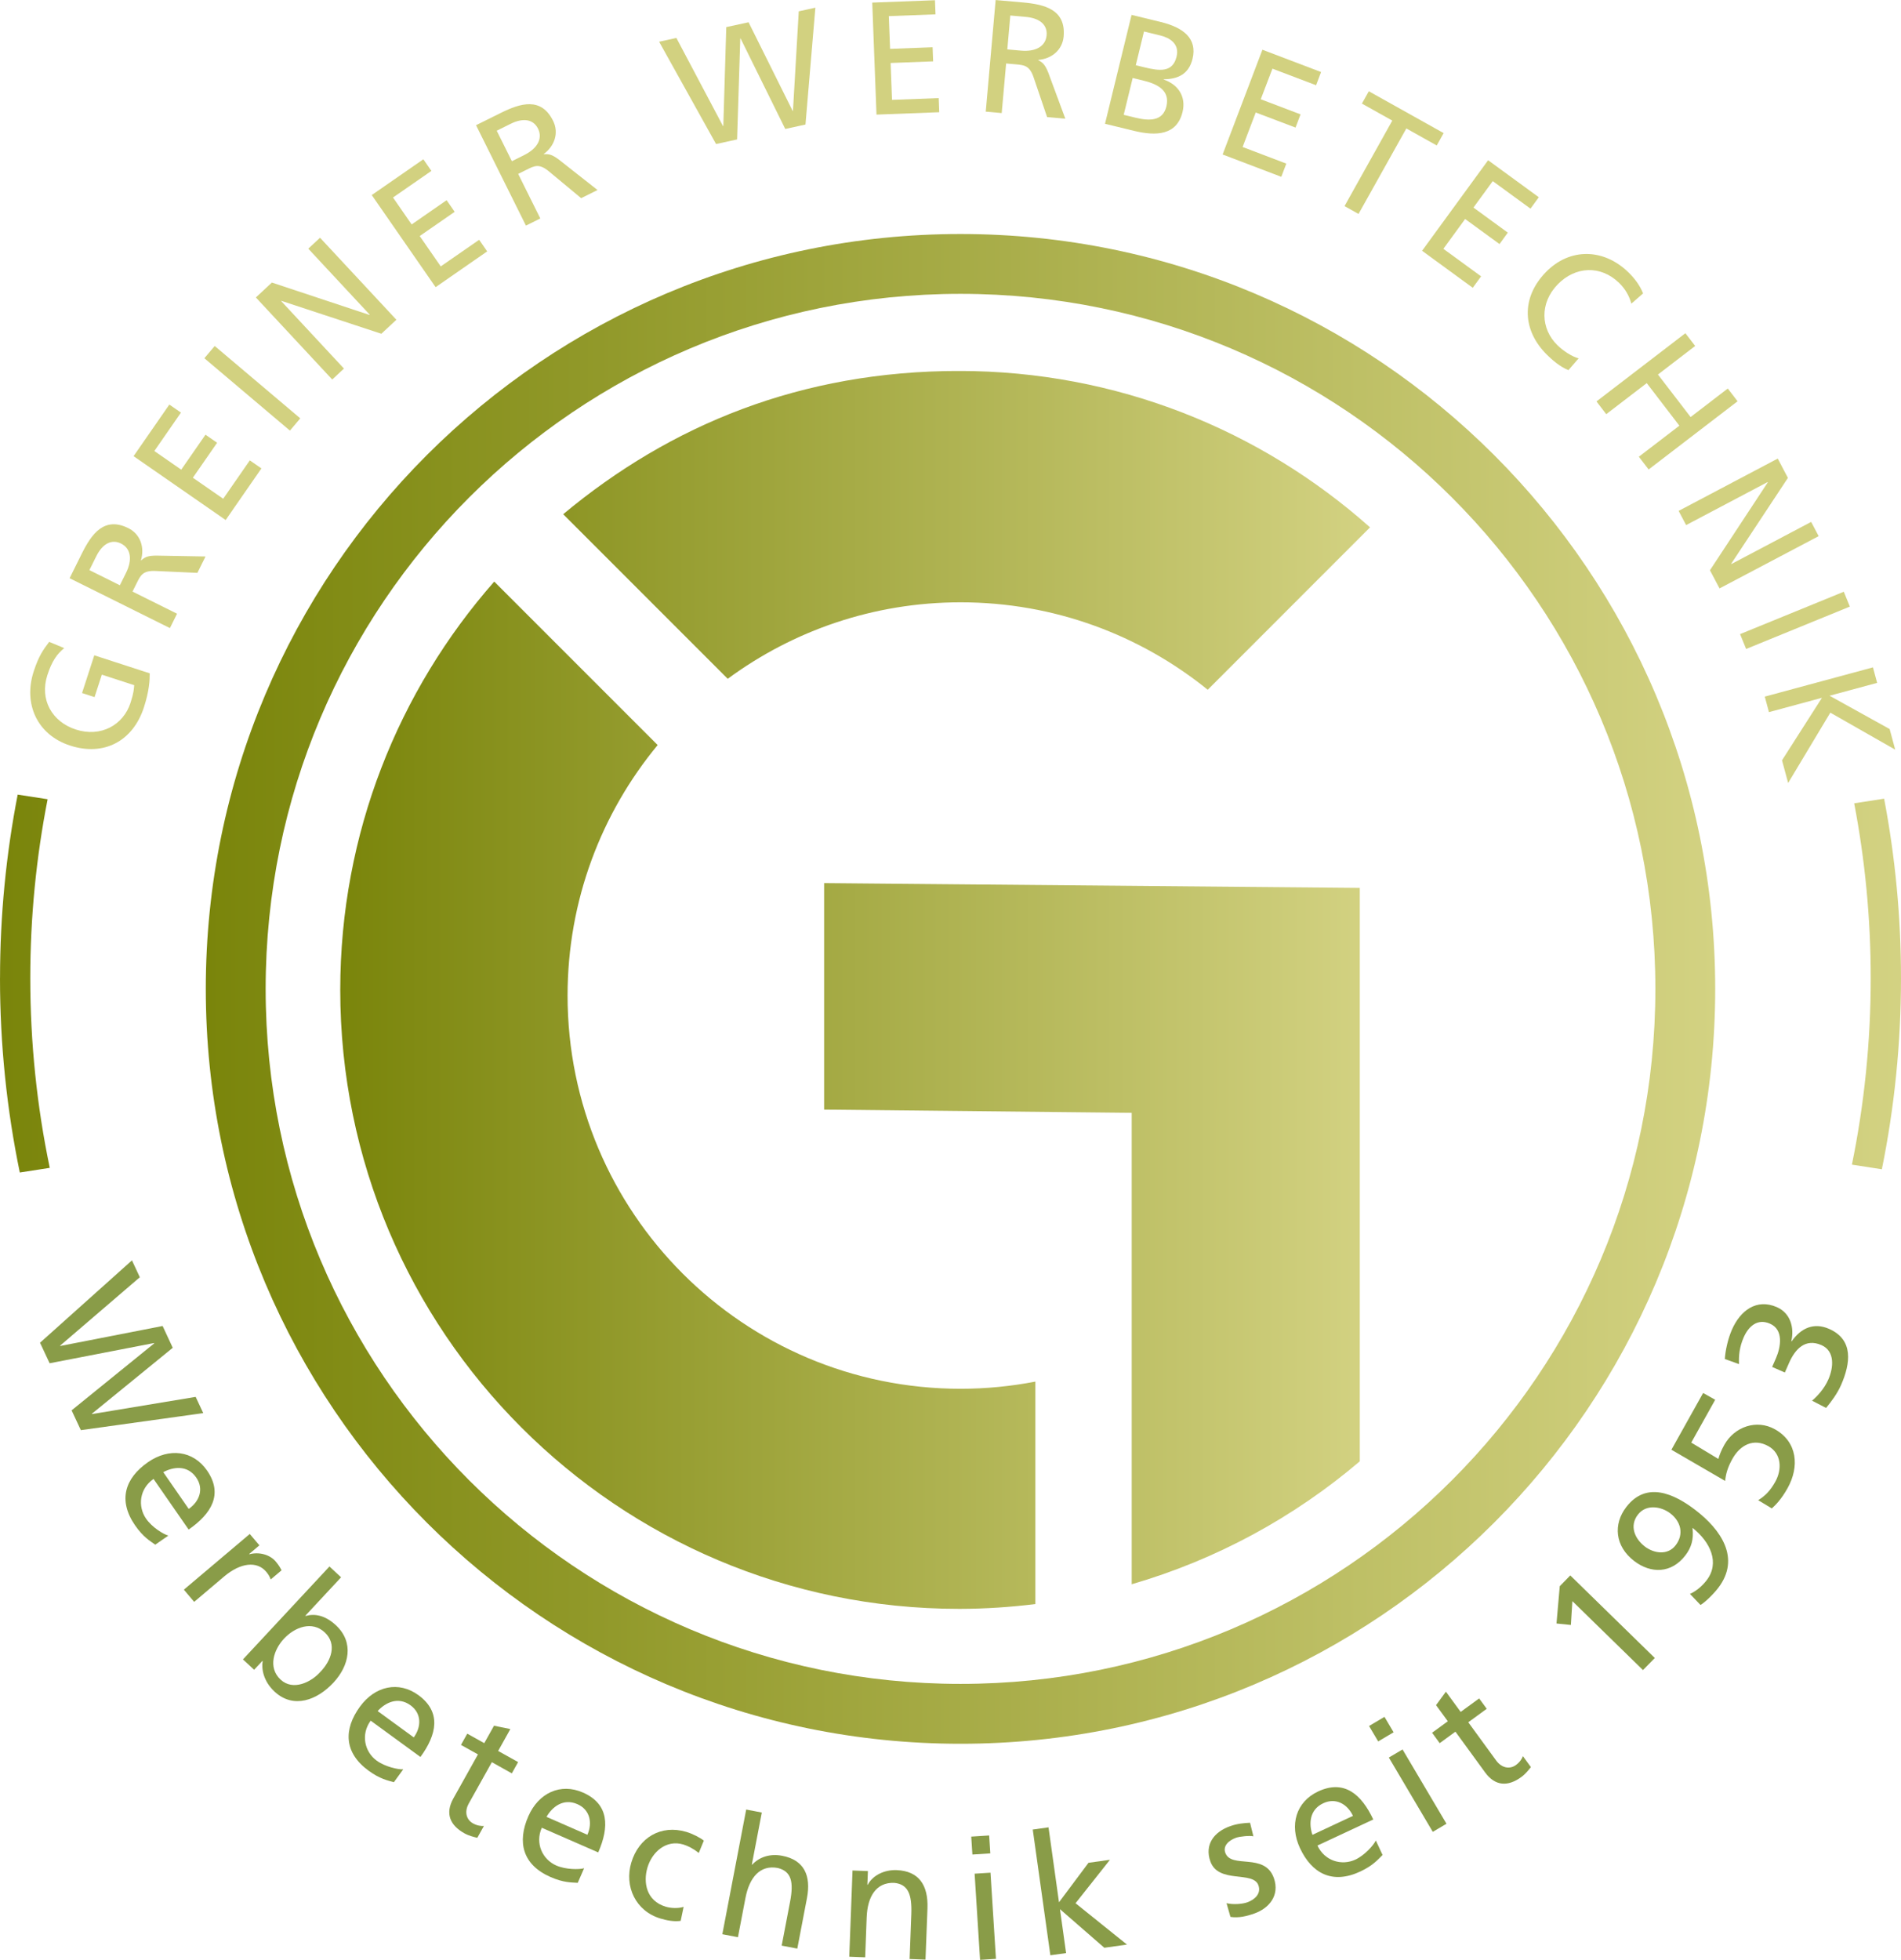<?xml version="1.0" encoding="UTF-8"?>
<svg xmlns="http://www.w3.org/2000/svg" xmlns:xlink="http://www.w3.org/1999/xlink" id="Ebene_1" data-name="Ebene 1" viewBox="0 0 495.41 510.63">
  <defs>
    <style>
      .cls-1 {
        clip-path: url(#clippath-2);
      }

      .cls-1, .cls-2, .cls-3, .cls-4 {
        fill: none;
      }

      .cls-2 {
        clip-path: url(#clippath-1);
      }

      .cls-5 {
        fill: #d2d180;
      }

      .cls-6 {
        fill: #899c48;
      }

      .cls-3 {
        clip-rule: evenodd;
      }

      .cls-7 {
        fill: url(#Unbenannter_Verlauf_6-3);
      }

      .cls-8 {
        fill: url(#Unbenannter_Verlauf_6-2);
      }

      .cls-9 {
        fill: url(#Unbenannter_Verlauf_6);
      }

      .cls-4 {
        clip-path: url(#clippath);
      }
    </style>
    <clipPath id="clippath">
      <path class="cls-3" d="m69.23,257.65c0-100.01,81.08-181.09,181.09-181.09s181.08,81.08,181.08,181.09-81.07,181.08-181.08,181.08-181.09-81.07-181.09-181.08Zm-15.6,0c0,108.62,88.06,196.68,196.68,196.68s196.68-88.06,196.68-196.68S358.94,60.97,250.31,60.97,53.63,149.02,53.63,257.65Z"></path>
    </clipPath>
    <linearGradient id="Unbenannter_Verlauf_6" data-name="Unbenannter Verlauf 6" x1="53.63" y1="257.65" x2="447" y2="257.65" gradientUnits="userSpaceOnUse">
      <stop offset="0" stop-color="#7a850b"></stop>
      <stop offset="1" stop-color="#d3d282"></stop>
    </linearGradient>
    <clipPath id="clippath-1">
      <path class="cls-3" d="m214.77,289.1l80.16.84v122.83c22.14-6.44,42.33-17.47,59.44-32.03v-149.4l-139.6-1.25v59.02Zm35.16,130.08h.32c6.63-.01,13.15-.46,19.57-1.25v-57.96c-6.3,1.21-12.81,1.87-19.46,1.87-56.58,0-102.45-45.87-102.45-102.45,0-24.8,8.82-47.55,23.48-65.27l-42.59-42.59c-24.96,28.4-40.13,65.61-40.13,106.39,0,89.06,72.2,161.26,161.26,161.26Zm-103.16-285.2l42.88,42.88c16.99-12.52,37.97-19.93,60.7-19.93,24.4,0,46.79,8.55,64.39,22.78l42.3-42.31c-28.48-25.33-65.99-40.75-107.11-40.75s-75.2,14.03-103.16,37.32Z"></path>
    </clipPath>
    <linearGradient id="Unbenannter_Verlauf_6-2" data-name="Unbenannter Verlauf 6" x1="88.67" y1="257.92" x2="357.04" y2="257.92" xlink:href="#Unbenannter_Verlauf_6"></linearGradient>
    <clipPath id="clippath-2">
      <path class="cls-3" d="m483.21,209.3c2.82,14.75,4.31,29.96,4.31,45.53,0,16.65-1.69,32.91-4.9,48.61l7.8,1.21c3.27-16.09,4.99-32.75,4.99-49.82,0-15.98-1.52-31.6-4.4-46.74l-7.8,1.21ZM0,254.84c0,17.36,1.78,34.3,5.16,50.65l7.81-1.21c-3.33-15.95-5.08-32.49-5.08-49.44,0-15.94,1.56-31.52,4.52-46.6l-7.8-1.21c-3.01,15.47-4.6,31.46-4.6,47.81Z"></path>
    </clipPath>
    <linearGradient id="Unbenannter_Verlauf_6-3" data-name="Unbenannter Verlauf 6" x1="0" y1="256.25" x2="495.41" y2="256.25" xlink:href="#Unbenannter_Verlauf_6"></linearGradient>
  </defs>
  <g class="cls-4">
    <rect class="cls-9" x="53.63" y="60.97" width="393.37" height="393.36"></rect>
  </g>
  <g class="cls-2">
    <rect class="cls-8" x="88.67" y="96.66" width="268.37" height="322.52"></rect>
  </g>
  <g class="cls-1">
    <rect class="cls-7" y="207.02" width="495.41" height="98.46"></rect>
  </g>
  <polygon class="cls-6" points="10.43 349.84 12.93 355.19 40.16 349.92 40.2 350 18.66 367.46 21.07 372.62 52.97 368.18 50.99 363.95 23.98 368.43 23.94 368.35 45.02 351.16 42.38 345.48 15.7 350.69 15.66 350.61 36.44 332.78 34.39 328.38 10.43 349.84"></polygon>
  <path class="cls-6" d="m42.55,383.57c2.57-1.4,6.28-1.94,8.59,1.4,2.04,2.94.87,6.21-1.96,8.17l-6.63-9.57Zm1.31,16.53c-1.27-.36-4.24-2.16-5.79-4.41-2.24-3.23-1.72-7.82,1.94-10.36l9.15,13.19c5.94-4.12,9.06-9.23,4.79-15.39-3.62-5.22-9.88-5.97-15.36-2.18-6.02,4.17-7.92,9.94-3.37,16.5,2.11,3.04,3.87,4.03,5.24,5.01l3.41-2.36Z"></path>
  <path class="cls-6" d="m47.92,414.19l2.68,3.17,7.81-6.61c4.31-3.64,8.57-4.07,10.96-1.24.46.54.93,1.24,1.18,2.01l2.83-2.39c-.43-.79-.73-1.34-1.53-2.29-1.54-1.82-4.36-2.56-6.85-1.89l-.06-.07,2.66-2.25-2.51-2.96-17.18,14.52Z"></path>
  <path class="cls-6" d="m83.47,435.62c-2.34,2.64-7.09,5.03-10.35,1.99-3.42-3.19-1.69-7.9.87-10.64,2.85-3.07,7.35-4.73,10.64-1.66,3.29,3.07,1.67,7.4-1.16,10.31m-20.15-3.27l2.91,2.7,2.16-2.32.06.06c-.33,1.98.16,5.21,3.09,7.94,4.97,4.63,11.16,2.19,15.36-2.33,4.12-4.42,5.43-10.49.65-14.94-2.87-2.67-5.57-3.08-7.92-2.43l-.06-.06,9.32-10.01-3.03-2.82-22.54,24.21Z"></path>
  <path class="cls-6" d="m98.42,445.81c1.96-2.17,5.29-3.89,8.57-1.5,2.89,2.11,2.86,5.58.84,8.36l-9.41-6.86Zm6.67,15.18c-1.31.08-4.71-.65-6.92-2.26-3.17-2.31-4.19-6.82-1.57-10.42l12.97,9.46c4.26-5.84,5.52-11.69-.53-16.11-5.13-3.74-11.3-2.4-15.22,2.98-4.31,5.91-4.22,11.99,2.23,16.7,2.99,2.18,4.97,2.54,6.59,3.01l2.44-3.35Z"></path>
  <path class="cls-6" d="m135.02,459.1l-5.2-2.9,3.18-5.7-4.26-.87-2.54,4.54-4.43-2.47-1.64,2.93,4.43,2.47-6.41,11.47c-2.2,3.93-.88,6.99,2.86,9.08,1.16.65,2.44.96,3.38,1.18l1.72-3.08c-.73.04-1.73-.06-2.85-.68-1.66-.93-2.35-2.93-1.08-5.2l6-10.74,5.2,2.91,1.64-2.93Z"></path>
  <path class="cls-6" d="m142.42,473.38c1.45-2.54,4.33-4.94,8.04-3.32,3.27,1.43,4,4.83,2.62,7.98l-10.67-4.67Zm9.79,13.38c-1.26.36-4.74.38-7.24-.71-3.6-1.57-5.57-5.76-3.78-9.84l14.71,6.43c2.9-6.63,2.87-12.61-4-15.61-5.82-2.55-11.55.1-14.22,6.2-2.93,6.71-1.52,12.62,5.79,15.82,3.39,1.48,5.4,1.4,7.09,1.51l1.66-3.8Z"></path>
  <path class="cls-6" d="m183.43,479.57c-1-.8-2.96-1.8-4.57-2.28-6.59-1.96-12.4,1.46-14.35,8.02-1.84,6.17,1.12,12.62,7.63,14.56,1.44.43,3.38.87,5.25.6l.76-3.64c-1.46.44-3.28.36-4.63-.04-5.12-1.52-5.93-6.37-4.79-10.21,1.22-4.1,4.9-7.33,9.33-6.01,1.27.38,2.7,1.13,4.04,2.21l1.32-3.2Z"></path>
  <path class="cls-6" d="m188.24,503.95l4.07.78,1.96-10.22c1.03-5.37,3.82-8.7,8.46-7.81,3.51.9,4.15,3.63,3.17,8.78l-2.19,11.44,4.07.78,2.51-13.12c1.14-5.93-.74-9.98-6.46-11.07-3.08-.59-5.89.26-7.81,2.32l-.09-.02,2.6-13.56-4.07-.78-6.22,32.49Z"></path>
  <path class="cls-6" d="m221.33,509.81l4.14.16.39-10.4c.21-5.47,2.47-9.17,7.18-9,3.61.36,4.65,2.96,4.45,8.2l-.44,11.64,4.14.16.51-13.35c.23-6.04-2.23-9.75-8.05-9.97-3.13-.12-6.18,1.31-7.52,3.82h-.09s.14-3.57.14-3.57l-4.01-.15-.85,22.48Z"></path>
  <path class="cls-6" d="m257.78,478.22l-4.67.3.3,4.67,4.67-.3-.3-4.67Zm-2.37,32.41l4.14-.26-1.42-22.45-4.14.26,1.42,22.45Z"></path>
  <polygon class="cls-6" points="273.73 509.44 277.83 508.87 276.23 497.42 287.79 507.48 293.69 506.65 280.29 495.88 289.26 484.56 283.67 485.34 275.98 495.63 273.25 476.11 269.14 476.68 273.73 509.44"></polygon>
  <path class="cls-6" d="m320.67,499.44c2.13.33,4.24-.18,6.23-.89,3.79-1.33,6.67-4.69,5.08-9.22-2.39-6.78-11.14-2.3-12.67-6.62-.62-1.75.84-3.19,2.83-3.9.92-.32,3.44-.6,4.5-.37l-.87-3.53c-1.7.08-3.33.24-5.16.88-4.2,1.48-6.74,4.76-5.19,9.17,2.1,5.95,11.17,2.38,12.53,6.25.81,2.29-1.14,3.81-2.92,4.44-1.12.4-3.5.67-5.39.22l1.02,3.57Z"></path>
  <path class="cls-6" d="m342.03,478.05c-.95-2.77-.85-6.51,2.83-8.23,3.24-1.51,6.27.19,7.73,3.3l-10.55,4.93Zm16.51,1.49c-.56,1.19-2.84,3.81-5.32,4.97-3.56,1.66-8,.38-9.89-3.66l14.55-6.79c-3.06-6.55-7.57-10.48-14.36-7.31-5.75,2.69-7.56,8.74-4.74,14.77,3.1,6.63,8.47,9.48,15.7,6.1,3.36-1.57,4.62-3.13,5.82-4.32l-1.75-3.76Z"></path>
  <path class="cls-6" d="m360.8,447.32l-4.02,2.38,2.38,4.02,4.02-2.38-2.38-4.02Zm12.59,29.96l3.57-2.11-11.45-19.36-3.57,2.11,11.45,19.36Z"></path>
  <path class="cls-6" d="m385.47,442.52l-4.81,3.51-3.85-5.27-2.57,3.51,3.07,4.2-4.1,2.99,1.98,2.71,4.1-2.99,7.74,10.62c2.65,3.63,5.98,3.72,9.44,1.19,1.07-.78,1.89-1.82,2.49-2.58l-2.08-2.85c-.26.68-.78,1.55-1.81,2.3-1.53,1.12-3.65.91-5.18-1.19l-7.25-9.94,4.81-3.51-1.98-2.71Z"></path>
  <polygon class="cls-6" points="428.17 435.13 431.25 431.98 409.22 410.47 406.48 413.28 405.63 422.99 409.38 423.38 409.77 417.17 428.17 435.13"></polygon>
  <path class="cls-6" d="m428.65,402.93c-2.62-2.01-4.07-5.34-1.82-8.28,2.2-2.87,6.13-2.13,8.45-.36,2.73,2.09,3.64,5.4,1.41,8.31-2.12,2.77-5.76,2.08-8.04.34m14.5,15.23c1.06-.58,3.35-2.77,4.63-4.45,5.93-7.74.66-15.22-5.95-20.29-5.57-4.27-12.8-7.59-18.03-.76-3.41,4.45-2.97,10.17,2.07,14.04,4.38,3.35,9.71,3.28,13.34-1.45,1.56-2.03,2.21-4.19,1.87-7.07l.02-.1c4.64,3.67,7.15,9.09,3.66,13.64-1.21,1.57-2.71,2.81-4.34,3.56l2.74,2.88Z"></path>
  <path class="cls-6" d="m443.84,362.94l-8.26,14.78,14,8.13c.18-1.77.61-3.45,1.9-5.76,2.02-3.62,5.52-5.45,9.37-3.3,3.43,1.92,3.59,6.05,1.81,9.25-1.31,2.35-2.62,3.69-4.47,4.83l3.55,2.14c.88-.77,2.48-2.35,4.11-5.28,3.12-5.58,2.59-12.04-3.3-15.34-4.77-2.67-10.53-.68-13.18,4.05-.86,1.54-1.34,2.84-1.55,3.68l-7.07-4.26,6.24-11.16-3.16-1.77Z"></path>
  <path class="cls-6" d="m465.14,357.6l1.08-2.46c1.59-3.64,4.25-6.52,8.45-4.68,3.6,1.57,3.15,5.9,1.8,8.97-1.06,2.42-2.88,4.37-4.24,5.51l3.65,1.89c1.3-1.55,2.93-3.72,3.92-5.99,2.44-5.58,3.33-11.78-3.14-14.61-4-1.75-7.34-.18-9.75,3.25l-.08-.04c.81-3.5-.22-7.32-3.77-8.87-5.33-2.33-9.55.92-11.72,5.89-1.04,2.38-1.71,5.46-1.84,7.62l3.7,1.33c-.11-2.07.09-4.39,1.2-6.94,1.29-2.95,3.63-5.01,6.87-3.59,3.6,1.57,2.82,6.1,1.55,9.01l-.99,2.26,3.31,1.45Z"></path>
  <path class="cls-5" d="m12.82,167.23c-1.55,2.05-2.72,3.65-4.04,7.71-2.75,8.48.92,16.53,9.48,19.31,8.83,2.87,16.38-1.15,19.24-9.94,1.41-4.34,1.54-7.2,1.52-8.88l-14.45-4.69-3.19,9.83,3.26,1.06,1.9-5.85,8.44,2.74c-.12,1.06-.08,1.87-.97,4.61-1.87,5.77-7.74,9.06-14.26,6.94-6.21-2.02-9.48-7.79-7.4-14.19,1.16-3.58,2.48-5.48,4.39-7.02l-3.92-1.62Z"></path>
  <path class="cls-5" d="m23.29,148.55l1.79-3.6c1.71-3.45,4.11-4.5,6.47-3.33,2.51,1.25,3.04,4.13,1.27,7.69l-1.58,3.18-7.94-3.95Zm20.99,15.1l1.86-3.75-11.61-5.77,1.12-2.25c.99-1.99,1.6-3.22,4.73-3.12l11.06.5,2.12-4.27-12.87-.23c-2.02.02-2.86.31-3.89,1.25l-.07-.04c.98-3.3-.09-6.77-3.28-8.36-6.26-3.11-9.56,1.46-12.13,6.63l-3.18,6.41,26.15,13Z"></path>
  <polygon class="cls-5" points="58.81 135.49 68.13 122.04 65.1 119.95 58.17 129.95 50.26 124.47 56.58 115.36 53.55 113.26 47.23 122.37 40.22 117.51 47.16 107.5 44.13 105.41 34.81 118.85 58.81 135.49"></polygon>
  <rect class="cls-5" x="63.67" y="86.56" width="4.18" height="29.2" transform="translate(-53.95 86.06) rotate(-49.78)"></rect>
  <polygon class="cls-5" points="86.58 98.88 89.64 96.03 73.28 78.45 73.34 78.39 99.38 86.96 103.3 83.31 83.4 61.94 80.34 64.79 96.36 82 96.3 82.06 70.85 73.62 66.68 77.5 86.58 98.88"></polygon>
  <polygon class="cls-5" points="113.52 74.82 126.96 65.5 124.87 62.48 114.86 69.41 109.38 61.5 118.49 55.19 116.39 52.16 107.28 58.48 102.42 51.46 112.42 44.53 110.33 41.5 96.88 50.82 113.52 74.82"></polygon>
  <path class="cls-5" d="m129.45,34.06l3.6-1.79c3.45-1.71,5.99-1.11,7.16,1.25,1.25,2.51-.07,5.13-3.63,6.9l-3.18,1.58-3.95-7.94Zm7.61,24.72l3.75-1.86-5.77-11.61,2.25-1.12c1.98-.99,3.22-1.6,5.65.37l8.51,7.07,4.27-2.12-10.12-7.96c-1.62-1.2-2.47-1.48-3.85-1.36l-.04-.07c2.77-2.03,4.02-5.45,2.43-8.64-3.11-6.26-8.5-4.61-13.67-2.04l-6.41,3.18,13,26.15Z"></path>
  <polygon class="cls-5" points="186.61 37.53 192.09 36.33 192.92 10.03 193 10.02 204.64 33.6 209.91 32.45 212.49 2 208.16 2.95 206.65 28.88 206.57 28.9 195.08 5.8 189.27 7.06 188.5 32.83 188.42 32.85 176.27 9.89 171.77 10.87 186.61 37.53"></polygon>
  <polygon class="cls-5" points="228.42 29.86 244.77 29.24 244.63 25.56 232.46 26.02 232.1 16.41 243.18 15.99 243.04 12.31 231.96 12.73 231.63 4.2 243.8 3.74 243.66 .06 227.31 .68 228.42 29.86"></polygon>
  <path class="cls-5" d="m263.3,4.04l4,.36c3.83.34,5.69,2.18,5.45,4.81-.25,2.79-2.74,4.34-6.7,3.98l-3.54-.32.78-8.83Zm-6.42,25.05l4.17.37,1.15-12.92,2.5.22c2.21.2,3.58.32,4.62,3.27l3.56,10.48,4.75.42-4.47-12.07c-.76-1.87-1.33-2.55-2.57-3.17v-.08c3.43-.28,6.28-2.55,6.6-6.09.62-6.96-4.84-8.37-10.59-8.88l-7.13-.63-2.58,29.09Z"></path>
  <path class="cls-5" d="m298.14,8.21l4.27,1.04c2.36.58,5.04,2.13,4.21,5.51-1.02,4.19-4.44,3.74-8.39,2.78l-2.24-.55,2.14-8.78Zm-2.96,12.11l2.64.64c3.5.85,7.21,2.4,6.14,6.8-.93,3.82-4.41,3.79-8.07,2.9l-3.05-.74,2.34-9.59Zm-7.22,11.93l7.56,1.84c5.77,1.41,11.17,1.18,12.66-4.92.97-3.98-1.14-7.17-4.92-8.44l.02-.08c3.8-.02,6.55-1.42,7.5-5.32,1.28-5.24-2.32-8.14-8.21-9.58l-7.68-1.87-6.92,28.37Z"></path>
  <polygon class="cls-5" points="318.62 40.25 333.91 46.07 335.22 42.63 323.83 38.3 327.25 29.31 337.62 33.24 338.93 29.8 328.56 25.86 331.6 17.89 342.98 22.21 344.28 18.77 328.99 12.96 318.62 40.25"></polygon>
  <polygon class="cls-5" points="350.39 53.7 354.04 55.74 366.5 33.47 374.42 37.9 376.22 34.68 356.72 23.78 354.92 26.99 362.84 31.42 350.39 53.7"></polygon>
  <polygon class="cls-5" points="370.6 65.34 383.81 74.98 385.98 72 376.15 64.83 381.82 57.06 390.78 63.59 392.94 60.61 383.99 54.08 389.02 47.19 398.85 54.36 401.02 51.39 387.81 41.75 370.6 65.34"></polygon>
  <path class="cls-5" d="m428.2,76.45c-.85-2.12-2.21-3.91-3.82-5.49-6.38-6.23-15.23-6.51-21.51-.07-6.49,6.65-6.24,15.19.38,21.65,1.23,1.2,3.26,3.01,5.49,3.9l2.66-3.08c-1.66-.39-4.05-1.96-5.54-3.43-4.34-4.24-4.69-10.95.11-15.86,4.59-4.7,11.18-5.04,16-.34,1.53,1.49,2.61,3.31,3.17,5.38l3.07-2.67Z"></path>
  <polygon class="cls-5" points="416.05 104.59 418.59 107.91 429.15 99.82 437.65 110.91 427.09 119 429.64 122.32 452.82 104.55 450.27 101.23 440.58 108.66 432.07 97.58 441.77 90.14 439.22 86.82 416.05 104.59"></polygon>
  <polygon class="cls-5" points="437.46 133.11 439.41 136.81 460.65 125.6 460.69 125.68 445.62 148.58 448.12 153.31 473.95 139.69 472 135.98 451.2 146.96 451.16 146.88 465.94 124.51 463.29 119.48 437.46 133.11"></polygon>
  <rect class="cls-5" x="453.18" y="159.54" width="29.2" height="4.18" transform="translate(-26.39 188.9) rotate(-22.22)"></rect>
  <polygon class="cls-5" points="459.91 181.5 461 185.54 474.81 181.81 464.4 198.1 466 204 476.99 185.68 493.9 195.32 492.45 189.95 476.79 181.27 489.19 177.92 488.1 173.88 459.91 181.5"></polygon>
</svg>
